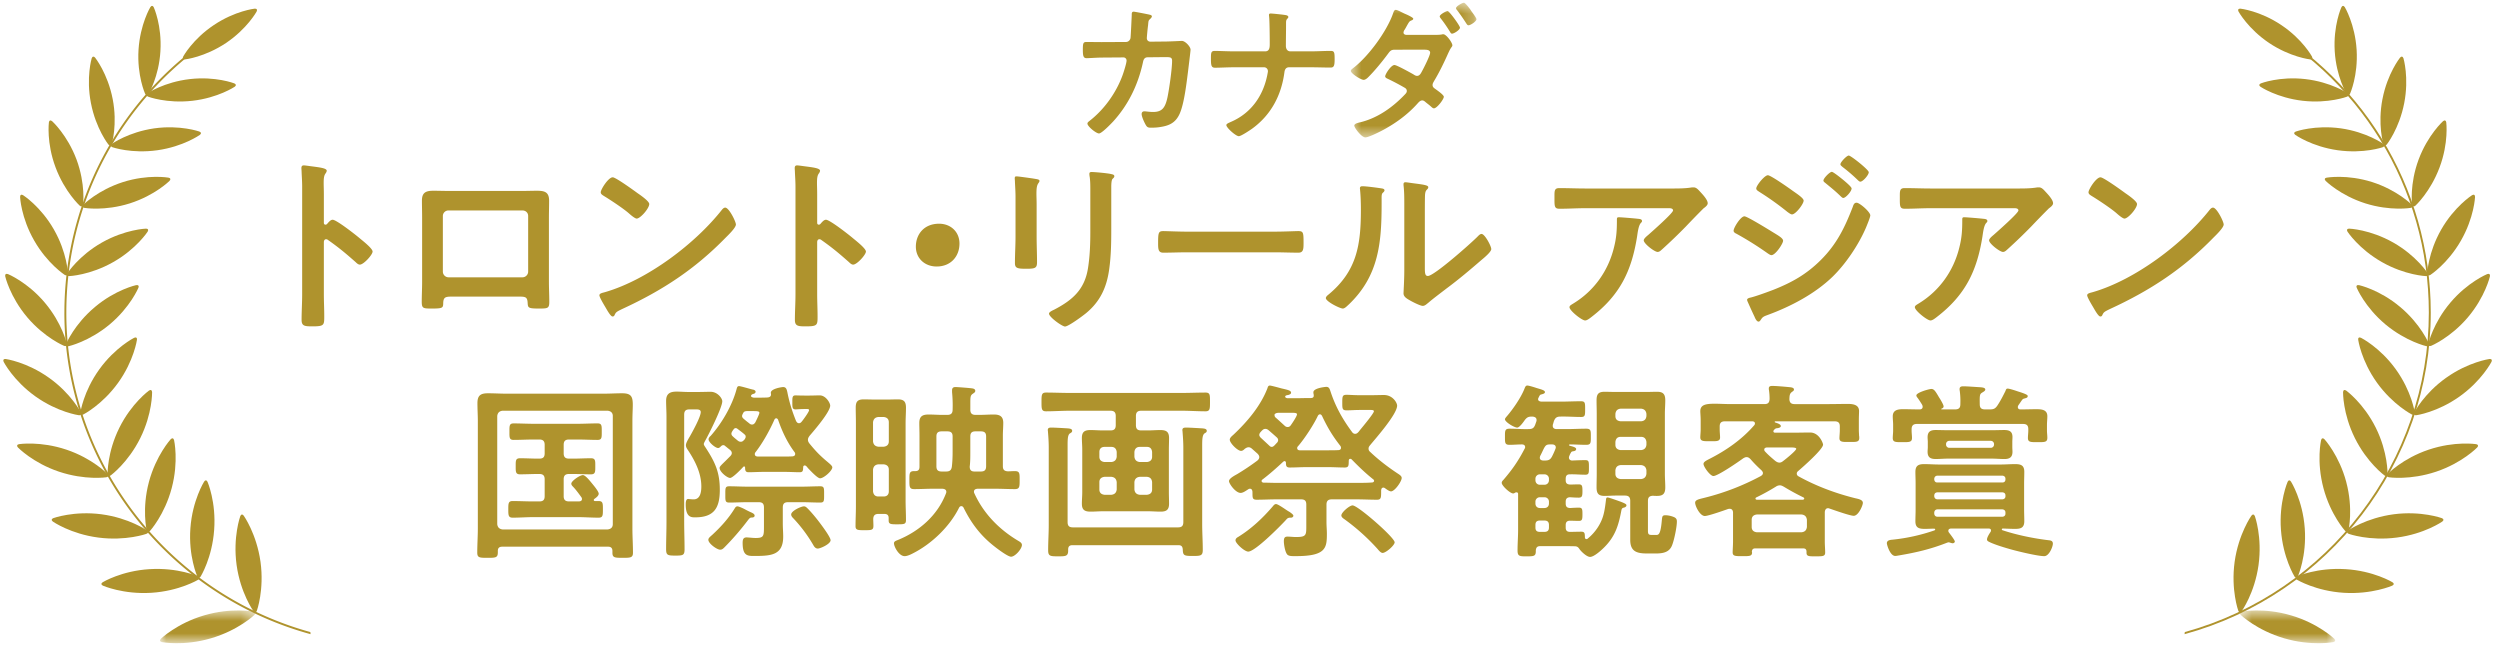 <svg width="201" height="52" viewBox="0 0 201 52" xmlns="http://www.w3.org/2000/svg" xmlns:xlink="http://www.w3.org/1999/xlink"><title>intro-award-toronto</title><defs><path id="a" d="M.662.62h10.102v10.827H.662z"/><path id="c" d="M.006.659h7.658v2.635H.006z"/><path id="e" d="M.539.659h7.658v2.635H.539z"/></defs><g fill="none" fill-rule="evenodd"><path d="M90.527 3.375c.184 0 .33-.134.367-.317.026-.246.085-1.547.098-1.84 0-.121-.013-.28.16-.28.073 0 1.15.208 1.275.244.072.013.183.049.183.134 0 .072-.085.159-.137.208-.145.133-.134.146-.17.524-.026.17-.098.9-.098 1.02 0 .173.123.283.294.283l1.176-.012c.354 0 1.334-.051 1.345-.051.27 0 .7.464.7.706 0 .124-.171 1.476-.197 1.707-.121.938-.307 2.628-.685 3.458-.33.72-.834.949-1.592 1.06-.233.037-.49.048-.71.048-.246 0-.319-.049-.43-.244-.11-.193-.318-.643-.318-.853 0-.132.073-.22.22-.22.124 0 .406.052.698.052.724 0 .98-.33 1.163-1.195.135-.646.367-2.276.367-2.91 0-.33-.17-.304-.721-.304l-1.238.013c-.305 0-.354.254-.39.437-.393 1.779-1.164 3.384-2.4 4.738-.172.182-.906.949-1.128.949-.233 0-.929-.571-.929-.792 0-.098.098-.157.17-.219 1.19-.925 2.144-2.265 2.658-3.678.085-.232.318-.962.318-1.168a.25.25 0 0 0-.258-.257l-1.725.013c-.333 0-1.065.049-1.225.049-.269 0-.307-.195-.307-.67 0-.525.025-.633.294-.633.406 0 .82.01 1.226.01l1.946-.01zM101.72 4.129c.341 0 .367-.304.367-.573v-.17c0-.303-.013-1.825-.05-2.036 0-.034-.012-.106-.012-.142 0-.087.049-.123.124-.123.157 0 1.088.098 1.248.134.073.013.184.061.184.146 0 .05-.026.083-.062.121-.11.11-.122.183-.122.404v.195c0 .533-.013 1.072-.013 1.605 0 .233.111.439.367.439h1.629c.54 0 1.078-.036 1.618-.036.292 0 .305.146.305.694 0 .524-.073.645-.33.645-.528 0-1.066-.023-1.593-.023h-1.74c-.269 0-.354.206-.377.425-.246 1.827-1.065 3.398-2.585 4.506-.17.121-.894.61-1.078.61-.243 0-1.003-.682-1.003-.89 0-.121.233-.193.329-.244 1.641-.692 2.62-2.08 2.964-3.787.013-.087.05-.232.05-.316a.308.308 0 0 0-.295-.304H99.22c-.514 0-1.125.036-1.53.036-.292 0-.33-.17-.33-.707 0-.475 0-.645.306-.645.355 0 1.065.036 1.554.036h2.5z" fill="#AF932D"/><g transform="translate(107.942 -.4)"><mask id="b" fill="#fff"><use xlink:href="#a"/></mask><path d="M10.397 1.351c.121.17.367.497.367.595 0 .184-.489.488-.636.488-.088 0-.135-.085-.184-.157-.232-.365-.478-.72-.736-1.06-.036-.038-.085-.097-.085-.159 0-.157.503-.439.638-.439.098 0 .514.524.574.645.013.026.038.051.062.087zM9.44 2.62c0 .182-.476.486-.636.486-.086 0-.122-.072-.158-.134-.233-.38-.478-.743-.747-1.085-.037-.049-.086-.108-.086-.17 0-.146.502-.426.636-.426.135 0 .99 1.182.99 1.329zm-2.045.583c.21 0 .442 0 .6-.036.025-.012.074-.012.11-.012.233 0 .724.668.724.889 0 .06-.036.108-.075.157-.134.195-.183.318-.281.524-.331.741-.685 1.473-1.102 2.168-.061.11-.134.218-.134.341 0 .16.098.232.22.317.147.11.685.475.685.632 0 .195-.55.928-.796.928-.062 0-.135-.051-.184-.098-.243-.22-.269-.22-.489-.403-.085-.074-.16-.136-.27-.136-.171 0-.306.174-.415.293-.76.84-1.69 1.522-2.682 2.059-.257.146-1.213.622-1.469.622-.32 0-.894-.78-.894-.949 0-.185.416-.246.538-.282 1.349-.34 2.535-1.18 3.502-2.19.085-.086.184-.183.184-.307 0-.146-.086-.218-.197-.28-.44-.255-.856-.473-1.31-.692-.086-.038-.233-.097-.233-.21 0-.168.468-.91.747-.91.184 0 1.287.62 1.507.742.088.06.196.132.307.132.22 0 .316-.217.414-.401.137-.244.639-1.242.639-1.46 0-.245-.306-.245-.49-.245H4.202c-.295 0-.38.098-.54.317-.44.596-1.065 1.364-1.58 1.876-.096.098-.243.231-.39.231-.222 0-1.029-.513-1.029-.72 0-.097.122-.169.197-.23 1.222-.937 2.68-2.924 3.195-4.373.036-.098.085-.304.22-.304.147 0 .563.244.772.33.207.086.636.292.636.377 0 .072-.062.11-.122.134-.183.072-.196.097-.392.44a5.172 5.172 0 0 1-.171.303.435.435 0 0 0-.098.242c0 .123.11.172.207.184h2.29z" fill="#AF932D" mask="url(#b)"/></g><path d="M26.743 17.667c.307 0 1.837 1.202 2.142 1.46.214.183 1.072.84 1.072 1.098 0 .257-.72 1.051-1.025 1.051-.123 0-.245-.108-.337-.2-.828-.73-1.317-1.141-2.22-1.78a.261.261 0 0 0-.153-.062c-.137 0-.184.123-.184.244v4.156c0 .61.032 1.202.032 1.811 0 .703-.017.794-.95.794-.612 0-.872-.017-.872-.52 0-.684.046-1.371.046-2.053V14.99c0-.397-.032-.81-.046-1.189 0-.074-.015-.212-.015-.274 0-.153.047-.23.198-.23.092 0 .414.048.52.062.69.092 1.318.153 1.318.368 0 .06-.047.15-.077.195-.139.168-.169.397-.169.809 0 .227.015.516.015.898v2.281c0 .124.077.153.124.153.06 0 .092-.015.137-.06.106-.122.275-.335.444-.335M36.066 16.921a.446.446 0 0 0-.46.442v4.474a.46.46 0 0 0 .46.459h5.94c.243 0 .458-.2.458-.459v-4.474c0-.26-.198-.442-.459-.442h-5.94zm5.91-1.569c.397 0 .794-.016 1.193-.016.627 0 .98.108.98.808 0 .457-.016.913-.016 1.355v5.16c0 .535.03 1.082.03 1.615 0 .533-.139.533-.856.533-.888 0-.858-.076-.888-.503-.032-.442-.2-.457-.736-.457h-5.295c-.52 0-.72.015-.751.457-.015.427.032.503-.888.503-.72 0-.841 0-.841-.548 0-.533.03-1.065.03-1.6v-5.16c0-.457-.015-.913-.015-1.37 0-.639.307-.793.918-.793.414 0 .843.016 1.257.016h5.878zM51.267 15.535c.199.136.933.64.933.869 0 .35-.717 1.17-1.01 1.17-.121 0-.411-.226-.612-.408-.427-.382-1.485-1.083-2.034-1.416-.124-.079-.245-.153-.245-.29 0-.23.612-1.205.964-1.205.244 0 1.714 1.068 2.004 1.28m7.9 2.514c0 .259-.613.85-.814 1.048-2.478 2.543-5.081 4.248-8.31 5.738-.506.246-.52.261-.643.52-.03.062-.077.09-.154.09-.166 0-.488-.61-.597-.79-.092-.153-.457-.76-.457-.913 0-.168.275-.2.474-.261 3.383-.987 7.21-3.866 9.382-6.621.062-.076.154-.168.26-.168.306 0 .859 1.127.859 1.357M66.405 17.667c.308 0 1.838 1.202 2.143 1.46.214.183 1.072.84 1.072 1.098 0 .257-.72 1.051-1.025 1.051-.124 0-.245-.108-.337-.2-.828-.73-1.317-1.141-2.22-1.78a.261.261 0 0 0-.153-.062c-.137 0-.184.123-.184.244v4.156c0 .61.032 1.202.032 1.811 0 .703-.017.794-.95.794-.612 0-.873-.017-.873-.52 0-.684.047-1.371.047-2.053V14.99c0-.397-.032-.81-.047-1.189 0-.074-.014-.212-.014-.274 0-.153.046-.23.198-.23.092 0 .414.048.52.062.69.092 1.318.153 1.318.368 0 .06-.047.15-.077.195-.139.168-.169.397-.169.809 0 .227.015.516.015.898v2.281c0 .124.077.153.124.153.06 0 .092-.015.137-.06.106-.122.275-.335.443-.335M77.142 19.585c0 1.004-.673 1.842-1.838 1.842-.948 0-1.669-.653-1.669-1.598 0-.974.645-1.842 1.868-1.842.92 0 1.639.638 1.639 1.598M89.346 18.413c0 1.08-.015 2.163-.168 3.243-.199 1.443-.72 2.588-1.868 3.53-.26.214-1.408 1.066-1.684 1.066-.23 0-1.285-.76-1.285-1.034 0-.138.29-.261.412-.32 1.5-.778 2.465-1.644 2.726-3.365.153-.974.183-1.964.183-2.938V15.29c0-.348 0-.698-.047-1.049a1.529 1.529 0 0 1-.03-.258c0-.121.062-.153.184-.153.26 0 1.225.091 1.515.153.122.031.308.044.308.182 0 .091-.062.136-.139.214-.092.09-.107.41-.107.654v3.38zm-6.001.592c0 .688.032 1.388.032 2.072 0 .473-.14.532-.858.532-.72 0-.918-.046-.918-.456 0-.715.047-1.416.047-2.131V15.81c0-.412-.032-.806-.047-1.203 0-.092-.015-.183-.015-.274 0-.106.03-.153.137-.153.153 0 1.103.138 1.316.168.323.061.536.061.536.2 0 .059-.047.12-.077.165-.136.184-.168.412-.168.883 0 .229.015.503.015.853v2.556zM102.48 18.625c.704 0 1.698-.045 1.897-.045.414 0 .429.121.429.96 0 .486-.015.775-.414.775-.643 0-1.285-.03-1.913-.03h-7.04c-.628 0-1.27.03-1.913.03-.4 0-.414-.289-.414-.762 0-.852.03-.973.429-.973.198 0 1.255.045 1.897.045h7.041zM114.557 21.488c0 .471.015.7.245.7.506 0 3.522-2.678 4.01-3.182.077-.076.184-.197.306-.197.26 0 .78.974.78 1.218 0 .228-.595.716-.795.881-.918.794-1.836 1.57-2.8 2.284-.414.32-1.072.81-1.439 1.128-.139.106-.292.273-.476.273-.198 0-.856-.335-1.054-.456-.216-.123-.491-.276-.491-.55 0-.106.062-1.093.062-1.825v-5.328c0-.518 0-1.036-.062-1.552v-.076c0-.109.062-.153.154-.153.091 0 .473.061.595.076.796.106 1.24.153 1.24.319 0 .108-.06.138-.122.214-.106.106-.121.242-.138.395-.015.35-.015 1.11-.015 1.492v4.339zm-3.626-6.364c.183.032.382.032.382.183 0 .078-.092.152-.154.214-.092.09-.077.35-.077.486v.336c0 3.15-.213 5.828-2.646 8.144-.124.106-.308.319-.476.319-.229 0-1.362-.563-1.362-.839 0-.106.122-.212.198-.272 2.327-1.918 2.62-4.05 2.62-6.881 0-.457-.018-1.066-.063-1.507 0-.045-.015-.121-.015-.168 0-.136.092-.166.199-.166.29 0 1.071.104 1.394.151zM131.698 17.59c.107.016.32.016.32.183 0 .062-.045.106-.092.153-.198.212-.26.807-.305 1.095-.444 2.787-1.392 4.72-3.673 6.47-.122.092-.337.274-.506.274-.26 0-1.255-.79-1.255-1.065 0-.136.154-.198.367-.336 1.624-1.004 2.74-2.587 3.2-4.43.213-.821.245-1.43.245-2.267 0-.12 0-.2.151-.2.201 0 1.317.094 1.548.124zm2.678-2.434c.506 0 1.102 0 1.59-.079.062-.012.124-.012.201-.012.23 0 .382.197.566.394.183.198.567.61.567.884 0 .167-.215.32-.337.41a74.316 74.316 0 0 0-1.423 1.462 42.513 42.513 0 0 1-1.898 1.825c-.109.094-.215.215-.37.215-.257 0-1.115-.671-1.115-.93 0-.15.275-.363.382-.454.275-.247 1.974-1.737 1.974-1.949 0-.217-.335-.183-.474-.183h-6.565c-.706 0-1.394.045-2.083.045-.4 0-.412-.168-.412-.777v-.303c0-.397.03-.58.382-.58.704 0 1.407.032 2.113.032h6.902zM148.641 12.506c.169 0 1.607 1.142 1.607 1.34 0 .228-.474.761-.674.761-.075 0-.152-.076-.199-.12a13.437 13.437 0 0 0-1.238-1.066c-.062-.062-.168-.123-.168-.215 0-.167.503-.7.672-.7m-1.362 1.31c.122 0 .796.547.98.7.213.182.61.518.61.639 0 .23-.473.762-.672.762-.092 0-.245-.183-.367-.29-.352-.336-.72-.625-1.086-.929-.062-.046-.14-.106-.14-.182 0-.183.507-.7.675-.7m-3.214 1.475c.337.244.948.626.948.838 0 .274-.643 1.11-.933 1.11-.109 0-.275-.136-.367-.197a23.206 23.206 0 0 0-2.235-1.598c-.106-.075-.275-.153-.275-.29 0-.243.672-1.065.933-1.065.23 0 1.654 1.004 1.93 1.202m6.306 2.025c0 .153-.263.777-.337.96-.583 1.37-1.607 2.905-2.681 3.958-1.424 1.384-3.366 2.405-5.233 3.089-.199.078-.382.123-.506.32-.06.076-.122.214-.228.214-.154 0-.276-.273-.323-.394-.198-.412-.382-.824-.565-1.236a.364.364 0 0 1-.032-.12c0-.122.2-.168.292-.185.474-.12 1.347-.442 1.82-.622 1.501-.595 2.664-1.249 3.812-2.393 1.285-1.278 1.93-2.617 2.572-4.275.045-.138.107-.335.306-.335.245 0 1.103.745 1.103 1.019m-10.119.076c.214 0 1.838 1.004 2.143 1.189.506.318.965.548.965.777 0 .227-.613 1.155-.935 1.155-.107 0-.243-.107-.335-.166a26.195 26.195 0 0 0-2.48-1.554c-.107-.047-.23-.123-.23-.244 0-.242.567-1.157.872-1.157M159.465 17.59c.106.016.32.016.32.183 0 .062-.045.106-.092.153-.198.212-.26.807-.305 1.095-.444 2.787-1.392 4.72-3.673 6.47-.122.092-.337.274-.506.274-.26 0-1.255-.79-1.255-1.065 0-.136.154-.198.367-.336 1.624-1.004 2.74-2.587 3.2-4.43.213-.821.245-1.43.245-2.267 0-.12 0-.2.151-.2.201 0 1.317.094 1.548.124zm2.678-2.434c.506 0 1.102 0 1.59-.079.062-.012.124-.012.201-.012.23 0 .382.197.566.394.183.198.567.61.567.884 0 .167-.215.32-.337.41a74.316 74.316 0 0 0-1.424 1.462 42.513 42.513 0 0 1-1.897 1.825c-.109.094-.215.215-.37.215-.257 0-1.115-.671-1.115-.93 0-.15.275-.363.382-.454.275-.247 1.974-1.737 1.974-1.949 0-.217-.335-.183-.474-.183h-6.565c-.707 0-1.394.045-2.083.045-.4 0-.412-.168-.412-.777v-.303c0-.397.03-.58.382-.58.704 0 1.406.032 2.113.032h6.902zM170.885 15.535c.198.136.932.64.932.869 0 .35-.717 1.17-1.01 1.17-.12 0-.411-.226-.612-.408-.427-.382-1.485-1.083-2.034-1.416-.124-.079-.245-.153-.245-.29 0-.23.612-1.205.964-1.205.244 0 1.714 1.068 2.005 1.28m7.899 2.514c0 .259-.613.85-.814 1.048-2.477 2.543-5.081 4.248-8.31 5.738-.506.246-.52.261-.643.52-.03.062-.077.09-.154.09-.166 0-.488-.61-.597-.79-.092-.153-.457-.76-.457-.913 0-.168.275-.2.474-.261 3.383-.987 7.21-3.866 9.382-6.621.062-.076.154-.168.26-.168.306 0 .859 1.127.859 1.357M45.32 39.887c0 .306.137.427.43.427h.81c.123-.015.23-.047.23-.198a.252.252 0 0 0-.046-.138c-.198-.271-.429-.594-.674-.85-.06-.062-.137-.137-.137-.245 0-.212.688-.686.933-.686.199 0 .583.489.72.656.123.151.55.654.55.837 0 .182-.228.335-.352.426-.03.032-.045.045-.045.09 0 .048.045.078.092.078h.29c.352 0 .352.183.352.669 0 .488 0 .668-.352.668-.55 0-1.101-.044-1.652-.044h-3.596c-.553 0-1.104.044-1.654.044-.352 0-.352-.212-.352-.668 0-.472 0-.669.352-.669.55 0 1.101.03 1.654.03h.489c.305 0 .429-.121.429-.427v-1.354c0-.304-.14-.425-.43-.425h-.091c-.489 0-.965.028-1.456.028-.365 0-.352-.212-.352-.654 0-.441-.013-.639.352-.639.491 0 .967.03 1.456.03h.092c.305 0 .429-.121.429-.427v-.683c0-.306-.14-.427-.43-.427h-.428c-.551 0-1.087.032-1.637.032-.353 0-.338-.2-.338-.656 0-.471-.015-.67.338-.67.55 0 1.1.031 1.637.031h3.474c.55 0 1.087-.032 1.637-.032.352 0 .337.2.337.671 0 .456.015.656-.337.656-.535 0-1.086-.032-1.637-.032h-.657c-.293 0-.43.121-.43.427v.683c0 .306.137.427.43.427h.305c.49 0 .965-.03 1.454-.03.367 0 .352.198.352.64 0 .44.015.653-.352.653-.49 0-.963-.028-1.454-.028h-.305c-.293 0-.43.121-.43.425v1.354zm3.95-6.438c0-.259-.154-.397-.415-.427h-8.447c-.26.03-.4.168-.43.427v8.692c.03.26.17.397.43.427h8.447c.26-.03.414-.168.414-.427V33.45zm-8.892 10.505c-.23 0-.352.104-.352.333v.121c0 .43-.171.442-.828.442-.658 0-.826-.013-.826-.425 0-.64.046-1.294.046-1.933V33.86c0-.488-.032-.962-.032-1.448 0-.61.246-.792.844-.792.503 0 1.01.032 1.498.032h7.792c.504 0 1.01-.032 1.5-.032.735 0 .856.274.856.93 0 .336-.03.76-.03 1.31v8.63c0 .654.045 1.293.045 1.95 0 .409-.213.409-.84.409-.628 0-.812-.013-.812-.41v-.138c0-.244-.123-.348-.352-.348h-8.51zM65.754 44.105c-.168 0-.275-.123-.352-.26A11.51 11.51 0 0 0 63.81 41.7c-.092-.092-.199-.198-.199-.336 0-.288.797-.653 1.025-.653.107 0 .186.061.26.135.29.276.69.762.935 1.083.184.242.948 1.248.948 1.505 0 .306-.826.67-1.025.67zm-5.067-7.597c0 .138.092.184.216.197h2.188c.215 0 .429 0 .627-.013.124-.017.214-.061.214-.2 0-.059-.015-.088-.045-.135-.598-.792-1.012-1.69-1.332-2.62-.03-.044-.077-.106-.137-.106-.079 0-.123.047-.153.106-.382.869-.95 1.888-1.533 2.635-.03.032-.045.076-.045.136zm-.887-2.83c.136.121.29.244.429.348.06.062.138.108.23.108.137 0 .199-.076.273-.182.062-.123.323-.656.323-.762 0-.15-.231-.138-.72-.138h-.305c-.124.017-.198.017-.277.153-.03.061-.09.167-.09.244 0 .089.06.168.137.23zm.076 1.263c-.183-.168-.397-.32-.597-.473a.217.217 0 0 0-.137-.047c-.062 0-.124.047-.153.093-.062.077-.184.245-.184.349 0 .093.047.17.122.23.108.107.245.213.352.302.092.079.168.123.275.123.139 0 .199-.076.278-.15.044-.047.121-.168.121-.244 0-.077-.017-.136-.077-.183zm1.546 5.86c0-.303-.122-.426-.427-.426h-.873c-.506 0-.995.03-1.5.03-.323 0-.306-.166-.306-.654 0-.486-.017-.654.305-.654.506 0 1.01.03 1.5.03h4.316c.506 0 1.01-.03 1.516-.03.322 0 .305.168.305.654 0 .503.017.654-.305.654-.506 0-1.01-.03-1.516-.03h-1.071c-.305 0-.429.123-.429.427v1.295c0 .348.032.698.032 1.048 0 1.537-1.042 1.554-2.403 1.554-.521 0-.858-.076-.858-1.05 0-.26.045-.442.322-.442.06 0 .184.015.246.015.151.015.32.031.473.031.673 0 .673-.154.673-.961v-1.49zm-.826-8.83h.307c.258 0 .536 0 .809-.014.154-.015.277-.077.277-.242 0-.047-.015-.092-.015-.138 0-.32.856-.457.995-.457.258 0 .29.227.337.425.152.794.397 1.568.702 2.316.062.09.107.165.23.165.093 0 .155-.047.214-.12.107-.122.598-.793.598-.928 0-.092-.107-.092-.154-.092h-.198c-.367 0-.628.03-.734.03-.26 0-.26-.183-.26-.503 0-.442-.016-.624.26-.624.03 0 .367.015.734.015h.367c.29 0 .583-.015.843-.015.489 0 .84.61.84.821 0 .503-1.284 1.996-1.653 2.422-.075.106-.137.198-.137.319 0 .123.045.2.107.29.52.637.873 1.005 1.5 1.523.092.089.352.273.352.411 0 .274-.689.881-.98.881-.198 0-.689-.516-.979-.821-.062-.075-.153-.213-.26-.213-.077 0-.122.06-.122.138-.017.242 0 .408-.277.408-.367 0-.78-.028-1.208-.028h-1.7c-.428 0-.84.028-1.21.028-.258 0-.275-.166-.275-.38-.015-.06-.045-.09-.074-.09-.032 0-.047.016-.08.045-.166.183-.84.884-1.054.884-.23 0-.843-.487-.843-.807 0-.121.2-.289.461-.548l.412-.412c.062-.074.107-.135.107-.227 0-.123-.062-.182-.137-.26-.124-.09-.245-.198-.382-.302-.047-.047-.094-.079-.168-.079-.077 0-.14.045-.201.106-.045.047-.122.124-.213.124-.214 0-.767-.457-.767-.701 0-.106.092-.212.169-.274.903-1.02 1.729-2.437 2.08-3.746.033-.104.048-.257.202-.257.136 0 .887.23 1.086.274.092.014.245.061.245.182 0 .091-.091.153-.168.168-.077.015-.2.074-.2.168 0 .09.138.12.215.135zm-.122 9.637c-.139 0-.186.015-.337.213a21.688 21.688 0 0 1-1.883 2.178c-.106.106-.198.197-.352.197-.26 0-.95-.501-.95-.792 0-.15.14-.244.338-.424.657-.61 1.284-1.297 1.76-2.072.06-.091.107-.197.246-.197.122 0 .565.212.687.288.092.047.337.168.414.198.092.044.276.123.276.259 0 .108-.107.152-.199.152zm-5.466.336c0 .745.03 1.49.03 2.222 0 .486-.137.503-.75.503-.612 0-.733-.032-.733-.52 0-.728.03-1.46.03-2.205v-8.45c0-.425-.03-.837-.03-1.264 0-.577.305-.745.843-.745.32 0 .627.03.947.03h.781c.336 0 .673-.015 1.01-.015.55 0 .935.518.935.762 0 .501-1.087 2.664-1.379 3.18-.03.062-.107.183-.107.261 0 .09.122.242.169.319.75 1.156 1.118 1.963 1.118 3.362 0 1.418-.43 2.21-1.976 2.21-.275 0-.764.03-.764-1.021 0-.138 0-.457.198-.457.015 0 .246.032.444.032.536 0 .613-.61.613-1.038 0-1.049-.491-2.038-1.057-2.891-.091-.136-.183-.26-.183-.427 0-.18.198-.503.305-.683.216-.38.888-1.584.888-1.979 0-.2-.199-.214-.352-.214h-.566c-.29 0-.414.123-.414.427v8.6zM78.35 37.91h.504c.308 0 .43-.123.43-.43v-2.387c0-.291-.122-.412-.43-.412h-.427c-.292 0-.414.121-.414.412v1.265c0 .38 0 .775-.047 1.155 0 .274.11.397.385.397zm-2.633-3.229c-.305 0-.43.121-.43.412v2.388c0 .306.125.429.43.429h.337c.292 0 .429-.092.474-.382.047-.395.062-.79.062-1.187v-1.248c0-.291-.122-.412-.43-.412h-.443zm2.296-1.75c0 .29.122.425.414.425h.335c.385 0 .767-.03 1.134-.03.49 0 .766.154.766.672 0 .35-.032.683-.032 1.018v2.465c0 .276.109.397.4.414.183 0 .381-.017.565-.017.399 0 .384.197.384.717 0 .53 0 .73-.384.73-.55 0-1.087-.031-1.622-.031h-1.377c-.154.017-.29.061-.29.244 0 .046.013.091.03.12.734 1.616 1.974 2.894 3.504 3.809.154.091.322.18.322.348 0 .32-.552.945-.872.945-.26 0-1.104-.64-1.332-.822-1.119-.868-1.883-1.887-2.495-3.137-.045-.06-.092-.106-.169-.106-.092 0-.139.046-.183.12-.752 1.523-2.22 2.926-3.736 3.686-.168.09-.443.214-.642.214-.459 0-.858-.762-.858-1.036 0-.168.2-.212.337-.274 1.714-.702 3.168-1.978 3.842-3.73.015-.046.03-.076.03-.122 0-.198-.152-.242-.32-.26h-.66c-.533 0-1.069.032-1.605.032-.384 0-.384-.182-.384-.73 0-.55 0-.717.384-.717h.092c.243 0 .335-.121.335-.35v-2.512c0-.335-.015-.668-.015-1.004 0-.532.246-.685.75-.685.384 0 .75.03 1.133.03h.367c.307 0 .429-.136.429-.425.015-.503 0-.9-.045-1.401v-.153c0-.197.107-.259.275-.259.167 0 1.178.077 1.347.108.107.015.243.06.243.196 0 .123-.104.167-.213.246-.169.12-.184.242-.184.728v.535zm-6.964 6.987c.26 0 .412-.151.412-.412v-1.75c0-.258-.152-.394-.412-.424h-.429c-.26.03-.397.166-.429.425v1.749c.032.261.169.412.43.412h.428zm.412-5.967c0-.26-.152-.397-.412-.425h-.429c-.26.028-.397.166-.429.425v1.537c.032.259.169.397.43.428h.428c.26-.031.412-.17.412-.428V33.95zm-.826 7.368c-.275 0-.412.108-.427.397 0 .18.015.38.015.562 0 .35-.168.35-.704.35-.536 0-.734 0-.734-.32 0-.533.03-1.066.03-1.599v-6.697c0-.411-.015-.821-.015-1.233 0-.471.136-.669.642-.669.29 0 .583.013.873.013h1.041c.276 0 .549-.013.841-.013.49 0 .643.198.643.67 0 .41-.03.82-.03 1.232v6.226c0 .533.03 1.049.03 1.569 0 .335-.122.348-.705.348-.488 0-.687 0-.687-.304v-.197c0-.244-.124-.335-.352-.335h-.461zM91.636 38.336c-.26.03-.4.167-.43.426v.593c.03.259.17.396.43.426h.58c.26-.03.414-.167.414-.426v-.593c-.03-.259-.153-.397-.414-.426h-.58zm-.43-1.616c.03.261.17.397.43.427h.58c.26-.03.414-.166.414-.427v-.38c-.03-.259-.153-.41-.414-.41h-.58c-.26 0-.4.151-.43.41v.38zm-1.423 2.042c-.03-.259-.168-.397-.429-.426h-.55c-.26.03-.415.167-.415.426v.593c0 .259.154.396.415.426h.55c.26-.03.4-.167.43-.426v-.593zm-.429-1.615c.26-.03.4-.166.43-.427v-.38c-.03-.259-.17-.41-.43-.41h-.55c-.26 0-.415.151-.415.41v.38c0 .261.154.397.415.427h.55zm5.786-1.142c0-.425-.03-.881-.062-1.278 0-.044-.015-.106-.015-.15 0-.183.154-.2.293-.2.275 0 .962.044 1.285.061.121.015.382.015.382.198 0 .108-.06.138-.184.212-.168.138-.183.473-.183.974v6.303c0 .7.047 1.386.047 2.086 0 .471-.169.488-.799.488-.702 0-.794-.031-.809-.517-.017-.245-.108-.35-.352-.35h-8.511c-.244 0-.352.105-.352.35v.09c0 .457-.214.457-.811.457-.628 0-.797-.015-.797-.486 0-.686.047-1.356.047-2.04v-6.21c0-.43-.03-.899-.062-1.266 0-.061-.014-.106-.014-.15 0-.183.138-.2.275-.2.275 0 .994.044 1.287.061.136.015.397.015.397.198 0 .108-.077.153-.184.212-.168.123-.183.442-.183.945v6.18c0 .304.121.428.427.428h8.45c.307 0 .428-.124.428-.427v-5.97zm-2.862-1.399c.337 0 .675-.03 1.01-.03.476 0 .704.136.704.64 0 .303-.015.606-.015.927v3.426c0 .303.015.624.015.93 0 .486-.213.636-.672.636-.352 0-.705-.03-1.042-.03h-3.581c-.337 0-.675.03-1.012.03-.474 0-.702-.135-.702-.636 0-.32.03-.627.03-.93v-3.426c0-.306-.03-.61-.03-.928 0-.488.213-.639.69-.639.334 0 .687.03 1.024.03h.582c.306 0 .427-.123.427-.427v-.73c0-.29-.121-.426-.427-.426h-3.276c-.63 0-1.257.046-1.9.046-.366 0-.366-.2-.366-.747 0-.562 0-.76.367-.76.642 0 1.27.03 1.9.03h9.015c.627 0 1.27-.03 1.897-.03.382 0 .367.198.367.76 0 .548 0 .747-.367.747-.627 0-1.255-.046-1.897-.046h-3.262c-.305 0-.429.135-.429.426v.73c0 .304.124.427.43.427h.52zM111.166 44.455c-.154 0-.308-.197-.4-.306a16.872 16.872 0 0 0-2.676-2.405c-.092-.061-.245-.167-.245-.303 0-.244.657-.807.902-.807.43 0 3.383 2.588 3.383 2.968 0 .244-.704.853-.964.853zm-3.351-8.448a.26.26 0 0 0-.047-.153c-.643-.822-1.042-1.492-1.486-2.435-.045-.061-.092-.108-.151-.108-.08 0-.124.047-.169.108-.322.7-1.086 1.87-1.607 2.465a.191.191 0 0 0-.062.138c0 .167.154.182.199.182h2.326c.26 0 .52 0 .781-.015.107 0 .216-.047.216-.182zm-4.531-1.781c.06.06.136.106.243.106.124 0 .2-.062.26-.153.11-.153.491-.715.491-.868 0-.106-.154-.121-.382-.121h-1.073c-.137 0-.229.015-.336.106-.014.03-.014.047-.014.076 0 .109.044.166.121.228.229.2.459.413.69.626zm7.192 4.43c0-.047-.03-.094-.075-.123-.614-.486-1.18-1.034-1.73-1.599a.14.14 0 0 0-.107-.044c-.077 0-.122.06-.122.136-.017.35.03.562-.322.562-.43 0-.858-.03-1.302-.03h-1.806c-.444 0-.873.03-1.317.03-.29 0-.305-.15-.305-.395-.015-.076-.047-.12-.124-.12-.03 0-.06.029-.091.044-.536.503-1.087.991-1.667 1.433a.146.146 0 0 0-.077.12c0 .06.045.122.154.136.352 0 .702.017 1.054.017h6.46c.415 0 .812 0 1.21-.031.075 0 .167-.045.167-.136zm-7.713-3.26c0-.09-.032-.151-.092-.213a32.495 32.495 0 0 0-.674-.592c-.077-.062-.154-.108-.259-.108-.138 0-.2.063-.292.152-.047.047-.092.109-.139.153-.03.06-.06.108-.06.183 0 .076.047.138.092.197l.72.669c.044.047.106.093.183.093.092 0 .137-.046.198-.093.092-.09.17-.18.246-.257a.329.329 0 0 0 .077-.185zm1.01 6.227h-.063c-.166 0-.228.077-.335.198-.429.47-2.465 2.528-3.015 2.528-.308 0-1.025-.671-1.025-.898 0-.153.122-.23.228-.29 1.057-.655 1.96-1.506 2.77-2.45.063-.077.14-.183.261-.183.124 0 .489.244.781.44.137.093.26.167.32.199.077.061.293.197.293.303 0 .047-.047.153-.216.153zm-3.108-5.54c-.092-.076-.169-.123-.276-.123-.121 0-.213.062-.305.123-.092.09-.183.168-.305.168-.277 0-.905-.626-.905-.9 0-.151.169-.289.29-.395 1.119-1.05 2.19-2.314 2.74-3.744.033-.109.063-.213.2-.213.091 0 .765.183.92.227.52.121.778.168.778.35 0 .107-.151.166-.243.183-.077.015-.23.03-.23.136 0 .076.106.108.168.123h.642c.368 0 .737-.015 1.104-.015h.136c.124 0 .246-.032.246-.182v-.079a.887.887 0 0 1-.03-.197c0-.363 1.024-.442 1.04-.442.23 0 .275.185.337.365.399 1.22.964 2.225 1.728 3.259.062.09.14.153.26.153.17 0 .293-.183.383-.304.354-.427 1.118-1.356 1.118-1.507 0-.123-.198-.108-.352-.108h-.826c-.337 0-.72.031-1.01.031-.354 0-.354-.138-.354-.624 0-.518.017-.626.355-.626.243 0 .565.032 1.069.032h.858c.352 0 .704-.015 1.071-.015.705 0 1.057.624 1.057.851 0 .686-1.684 2.59-2.173 3.182-.077.092-.124.168-.124.274 0 .138.062.212.154.29.66.625 1.379 1.173 2.128 1.674.183.123.382.229.382.397 0 .288-.566 1.08-.858 1.08-.137 0-.382-.183-.489-.259-.047-.03-.077-.045-.122-.045-.138 0-.168.107-.183.213 0 .577.015.762-.337.762-.536 0-1.072-.03-1.607-.03h-2.022c-.29 0-.429.119-.429.425v1.415c0 .304.032.61.032.915 0 1.142-.062 1.81-2.48 1.81h-.183c-.216 0-.46-.014-.55-.167-.155-.212-.246-.777-.246-1.034 0-.305.106-.367.29-.367.23 0 .459.032.69.032.84 0 .825-.153.825-.945v-1.66c0-.305-.121-.424-.429-.424h-1.959c-.536 0-1.071.03-1.607.03-.382 0-.32-.213-.335-.654-.017-.123-.062-.23-.2-.23a.215.215 0 0 0-.137.045c-.17.106-.415.291-.613.291-.412 0-.935-.747-.935-.945 0-.229.491-.47.675-.577.582-.352 1.056-.67 1.592-1.068.092-.074.168-.167.168-.288 0-.106-.061-.183-.123-.26l-.46-.409zM131.944 38.517c.26-.03.399-.168.429-.425v-.276c-.03-.256-.169-.394-.43-.424h-1.638c-.273.03-.397.168-.427.424v.276c0 .257.154.395.427.425h1.639zm0-2.329c.26-.03.399-.167.429-.424v-.23c-.03-.258-.169-.411-.43-.411h-1.638c-.273 0-.397.153-.427.412v.229c0 .257.154.395.427.424h1.639zm0-2.316c.26-.027.399-.15.429-.424v-.168c-.03-.257-.169-.395-.43-.424h-1.638c-.273.03-.397.167-.427.424v.168c0 .274.154.397.427.424h1.639zm.55 6.396v2.405c0 .319.092.336.353.336h.245c.23 0 .412.076.52-1.187.03-.274.03-.395.276-.395.244 0 .489.06.705.149.166.078.228.17.228.352 0 .442-.213 1.477-.382 1.902-.216.577-.734.67-1.317.67h-.69c-.825 0-1.361-.15-1.361-1.095v-3.137c0-.289-.122-.424-.429-.424h-.734c-.305 0-.596.027-.903.027-.506 0-.642-.212-.642-.698 0-.365.014-.718.014-1.08v-4.828c0-.35-.014-.715-.014-1.065 0-.486.121-.7.642-.7.29 0 .598.014.903.014h2.435c.29 0 .58-.015.888-.015.489 0 .657.198.657.686 0 .365-.032.73-.032 1.08v4.827c0 .363.032.73.032 1.096 0 .503-.183.683-.657.683-.109 0-.216 0-.322-.013-.293.013-.414.121-.414.41zm-8.28-3.241c.305 0 .443-.077.582-.35.092-.185.184-.38.258-.58.017-.045.032-.076.032-.12 0-.23-.23-.245-.29-.245h-.169c-.275 0-.352.06-.49.306-.107.212-.199.424-.306.622a.444.444 0 0 0-.03.138c0 .167.122.214.26.229h.152zm-.398 4.825c-.26 0-.367.106-.367.365v.197c0 .244.107.35.367.35h.35c.248 0 .37-.106.37-.35v-.197c0-.26-.122-.365-.37-.365h-.35zm0-1.873a.352.352 0 0 0-.367.366v.135c0 .23.152.366.367.366h.35c.216 0 .37-.136.37-.366v-.135a.354.354 0 0 0-.37-.366h-.35zm0-1.842a.353.353 0 0 0-.367.367v.104c0 .215.152.367.367.367h.35c.216 0 .37-.152.37-.367v-.104a.354.354 0 0 0-.37-.367h-.35zm2.066.471c0 .244.107.336.353.35.23 0 .458-.014.687-.014.277 0 .307.106.307.535 0 .41-.03.532-.307.532-.243 0-.474-.017-.702-.032-.246.015-.338.136-.338.366v.135c0 .262.107.353.353.366.183-.013.52-.03.704-.03.275 0 .29.123.29.533 0 .426-.03.532-.29.532-.246 0-.49-.014-.72-.014-.245 0-.337.138-.337.35v.197c0 .244.107.35.353.35.305 0 .595-.014.902-.014.29 0 .276.152.29.441 0 .077.03.153.122.153a.137.137 0 0 0 .11-.047c.58-.471 1.056-1.155 1.254-1.887.107-.38.169-.883.214-1.278.017-.076.032-.138.123-.138.107 0 .903.291 1.072.35.382.153.444.198.444.291 0 .107-.139.166-.216.18-.121.03-.153.077-.183.183-.229 1.219-.49 2.119-1.394 3.015-.228.229-.809.762-1.131.762-.26 0-.675-.395-.828-.595-.105-.153-.167-.242-.365-.259-.37-.012-.737-.012-1.104-.012h-1.699c-.245 0-.337.09-.367.333.015.471-.121.488-.734.488-.568 0-.734 0-.734-.473 0-.548.045-1.113.045-1.66v-2.879c0-.089-.045-.135-.14-.135-.044 0-.074.017-.106.031-.045.03-.092.06-.151.06-.246 0-.92-.624-.92-.851 0-.107.077-.183.139-.245.719-.836 1.193-1.521 1.698-2.496a.214.214 0 0 0 .045-.138c0-.153-.121-.212-.26-.212-.335 0-.658.032-.995.032-.382 0-.367-.185-.367-.641 0-.471-.015-.656.367-.656.506 0 1.012.047 1.516.032.322 0 .444-.077.552-.365l.092-.262c.013-.027.013-.074.013-.104 0-.197-.152-.258-.32-.275h-.062c-.275 0-.382.061-.55.26-.107.153-.43.625-.628.625-.229 0-.98-.444-.98-.671 0-.074.107-.183.154-.242.489-.565 1.116-1.477 1.394-2.163.091-.227.121-.304.258-.304.124 0 .597.151.734.198.4.12.674.182.674.333 0 .123-.198.155-.29.185-.121.015-.154.12-.23.274a.223.223 0 0 0-.03.106c0 .182.213.182.245.197h1.545c.551 0 1.104-.03 1.652-.03.34 0 .34.136.34.624 0 .501 0 .64-.323.64-.552 0-1.1-.045-1.654-.032-.305 0-.426.093-.535.367-.03.091-.045.167-.077.259-.015.03-.015.076-.015.12 0 .183.139.26.322.26h.811c.521 0 1.04-.032 1.563-.032.382 0 .365.185.365.64 0 .472.017.657-.365.657-.444 0-.888-.032-1.317-.032-.062 0-.062.032-.062.045 0 .031 0 .046.047.061.181.047.518.121.518.26 0 .137-.136.167-.228.182-.109.017-.154.03-.198.123a1.43 1.43 0 0 0-.124.257.308.308 0 0 0-.03.123c0 .15.092.229.243.244.354-.015.72-.032 1.072-.032.292 0 .292.123.292.594 0 .442 0 .578-.292.578-.412 0-.841-.045-1.253-.03-.246 0-.323.138-.323.367v.104zM143.07 37.193c.122 0 .214-.059.306-.135.169-.124 1.041-.824 1.041-.975 0-.091-.213-.108-.458-.108h-1.913c-.092.017-.2.047-.2.168 0 .061.015.108.061.153.246.273.536.517.826.762.107.076.201.135.338.135zm.03 1.828a.572.572 0 0 0-.32.106c-.52.319-1.041.61-1.577.866-.03.017-.062.047-.062.094 0 .061.062.09.107.09h3.72c.047-.016.092-.046.092-.09 0-.047-.03-.077-.062-.094a19.048 19.048 0 0 1-1.56-.85c-.107-.06-.214-.122-.337-.122zm1.746 3.774c.26-.03.397-.165.43-.426v-.578c-.033-.259-.17-.397-.43-.426h-3.598c-.26.03-.412.167-.412.426v.578c0 .26.152.396.412.426h3.598zm-3.75-8.754c0-.12-.108-.167-.215-.167h-2.188c-.307 0-.429.123-.429.411v.26c0 .199.03.47.03.623 0 .336-.305.306-.796.306-.536 0-.794.015-.794-.32 0-.153.03-.41.03-.61v-.73c0-.32-.03-.594-.03-.745 0-.518.412-.61 1.163-.61.382 0 .841.03 1.377.03h2.617c.292 0 .399-.12.414-.411 0-.242-.015-.457-.047-.699-.015-.046-.015-.108-.015-.152 0-.183.153-.198.29-.198.307 0 .98.06 1.302.091.122.015.429.015.429.196 0 .108-.092.138-.184.214-.183.138-.168.35-.183.565.015.288.151.395.429.395h2.631c.536 0 1.087-.015 1.622-.015.4 0 .92.044.92.577 0 .121-.017.459-.017.762v.792c0 .12.017.303.017.424.015.047.015.124.015.185 0 .348-.277.318-.796.318-.49 0-.796.03-.796-.303 0-.183.03-.427.03-.624v-.32c0-.29-.122-.412-.429-.412h-4.745c-.06 0-.06.031-.06.046 0 .032.03.047.045.047.17.06.444.136.444.289 0 .106-.151.152-.243.165-.154.017-.186.017-.322.168-.017.032-.03.047-.03.093 0 .077.075.106.137.106h1.485c.444 0 .888-.014 1.33-.014.736 0 1.041.868 1.041.974 0 .38-1.637 1.81-1.989 2.114-.077.062-.124.123-.124.214 0 .107.062.183.154.228 1.409.779 2.954 1.356 4.531 1.75.275.062.628.124.628.38 0 .2-.353 1.037-.735 1.037-.29 0-1.577-.457-1.93-.578-.044-.015-.076-.032-.136-.032-.183 0-.245.153-.26.306v2.39c0 .274.03.624.03.868 0 .304-.199.304-.75.304-.535 0-.75.015-.75-.289v-.078c0-.196-.092-.272-.276-.272h-3.827c-.198 0-.275.076-.29.272 0 .017.015.034.015.063 0 .304-.243.29-.796.29-.55 0-.764 0-.764-.307 0-.165.03-.594.03-.868v-2.358c-.015-.153-.092-.274-.26-.274-.06 0-.078 0-.14.015-.335.121-1.59.563-1.867.563-.397 0-.779-.805-.779-1.066 0-.242.322-.289.796-.41a19.54 19.54 0 0 0 4.484-1.736c.092-.062.169-.121.169-.244 0-.09-.062-.15-.124-.227a9.76 9.76 0 0 1-.87-.883c-.092-.092-.184-.168-.323-.168-.092 0-.169.044-.26.091-.367.274-2.051 1.43-2.404 1.43-.26 0-.796-.744-.796-.973 0-.166.23-.274.43-.38 1.363-.686 2.648-1.57 3.657-2.74a.216.216 0 0 0 .047-.139zM156.463 35.763a.26.26 0 0 0 .244.242h3.368a.261.261 0 0 0 .245-.242v-.076a.262.262 0 0 0-.245-.244h-3.368a.261.261 0 0 0-.244.244v.076zm-.704 5.19c-.154.015-.228.108-.246.244v.106c.018.138.092.23.246.244h5.235c.152-.014.244-.106.244-.244v-.106c0-.136-.092-.229-.244-.244h-5.235zm0-1.369c-.154.015-.228.091-.246.242v.079c.018.135.092.227.246.242h5.235c.152-.015.244-.107.244-.242v-.079c0-.15-.092-.227-.244-.242h-5.235zm5.235-.792c.152 0 .244-.091.244-.244v-.06c0-.137-.092-.229-.244-.246h-5.235c-.154.017-.228.109-.246.247v.06c.018.152.092.243.246.243h5.235zm.796-2.848c0 .123.013.26.013.382 0 .441-.243.58-.64.58-.34 0-.674-.033-1.012-.033h-3.536c-.32 0-.658.032-.98.032-.412 0-.657-.123-.657-.58 0-.12.017-.258.017-.381v-.425c0-.123-.017-.242-.017-.365 0-.442.23-.58.642-.58.337 0 .675.015.995.015h3.536c.338 0 .66-.015.995-.015.414 0 .657.124.657.565 0 .138-.013.257-.013.38v.425zm-4.607-3.027c.305 0 .429-.123.429-.412.014-.382 0-.7-.047-1.08-.015-.045-.015-.092-.015-.136 0-.2.136-.23.305-.23.292 0 1.071.06 1.394.077.106.012.367.03.367.18 0 .108-.122.168-.246.246-.198.121-.213.198-.198.943 0 .289.123.412.429.412h.352c.322 0 .459-.047.642-.32.246-.368.444-.763.643-1.158.03-.091.062-.197.168-.197.154 0 .66.168.828.227.794.244.794.32.794.38 0 .138-.151.155-.245.185-.122.03-.152.044-.228.15-.062.079-.214.32-.276.397-.032.062-.045.09-.045.151 0 .138.107.185.214.185.429 0 .858-.017 1.302-.017.412 0 .856.046.856.564 0 .227-.03.457-.03.684v.473c0 .198.03.38.03.578 0 .365-.229.35-.782.35-.535 0-.78.015-.78-.333 0-.2.031-.397.031-.595v-.106c0-.306-.121-.429-.429-.429h-8.526c-.29 0-.427.123-.427.429v.106c0 .198.03.395.03.595 0 .348-.246.333-.766.333-.536 0-.78.015-.78-.333 0-.185.03-.397.03-.595v-.473c0-.212-.03-.442-.03-.669 0-.518.415-.58.827-.58.443 0 .887.018 1.331.018.137 0 .246-.062.246-.213 0-.061-.017-.093-.03-.14a7.749 7.749 0 0 0-.354-.547c-.045-.06-.122-.136-.122-.227 0-.228 1.024-.518 1.21-.518.214 0 .335.197.61.67.092.136.37.593.37.728 0 .109-.077.155-.169.185-.032.032-.017.062.015.062h1.072zm-1.593 9.652c0-.032-.03-.064-.091-.064-.246 0-.491.017-.735.017-.476 0-.766-.077-.766-.61 0-.303.017-.609.017-.944v-2.1c0-.335-.017-.638-.017-.93 0-.5.246-.623.704-.623.397 0 .797.032 1.194.032h4.96c.382 0 .78-.032 1.163-.032.474 0 .734.106.734.624 0 .32-.015.624-.015.93v2.099c0 .32.015.626.015.93 0 .518-.26.624-.72.624-.351 0-.686-.017-1.024-.03-.062.03-.062.045-.062.077 0 .03.03.059.047.059 1.132.382 2.54.67 3.718.807.184.017.338.061.338.273 0 .26-.308 1.007-.69 1.007-.518 0-2.034-.366-2.587-.518-.505-.138-1.376-.395-1.835-.624-.094-.047-.184-.094-.184-.2 0-.168.184-.454.276-.592a.214.214 0 0 0 .045-.138c0-.106-.077-.138-.17-.15h-3.045c-.121.012-.213.059-.213.18a.21.21 0 0 0 .045.137c.091.124.476.61.476.73 0 .077-.092.139-.169.139-.062 0-.154-.032-.199-.045a.423.423 0 0 0-.138-.032c-.047 0-.107.032-.154.045-1.285.503-2.463.779-3.812 1.006-.092.015-.228.045-.32.045-.414 0-.672-.896-.672-1.02 0-.243.273-.273.456-.288a14.995 14.995 0 0 0 3.37-.747c.03-.015.06-.045.06-.074zM5.176 25.134c0 12.036 8.14 22.662 19.794 25.854l-.017-.17C13.398 47.63 5.333 37.075 5.333 25.135c0-10.045 5.58-19.13 14.566-23.715l-.02-.172C10.812 5.857 5.177 15.01 5.177 25.134" fill="#AF932D"/><g transform="translate(12.858 48.422)"><mask id="d" fill="#fff"><use xlink:href="#c"/></mask><path d="M3.558 1.053C5.754.405 7.511.75 7.511.75c.166.036.203.153.083.27 0 0-1.287 1.233-3.487 1.876-2.194.648-3.951.308-3.951.308-.162-.036-.199-.148-.079-.27 0 0 1.285-1.24 3.481-1.882" fill="#AF932D" mask="url(#d)"/></g><path d="M19.023 45.433c.314 2.255 1.354 3.704 1.354 3.704.1.143.224.117.275-.034 0 0 .604-1.672.292-3.937-.316-2.25-1.344-3.7-1.344-3.7-.099-.142-.222-.125-.282.034 0 0-.606 1.675-.295 3.933M12.037 45.76c2.264-.142 3.876.575 3.876.575.158.07.162.193.017.278 0 0-1.513.91-3.776 1.049-2.26.138-3.876-.573-3.876-.573-.155-.068-.164-.196-.017-.28 0 0 1.511-.916 3.776-1.05" fill="#AF932D"/><path d="M15.308 42.47c-.166 2.246.547 3.861.547 3.861.061.15.19.164.28.015 0 0 .923-1.49 1.083-3.742.169-2.246-.531-3.861-.531-3.861-.066-.153-.192-.16-.277-.017 0 0-.94 1.492-1.102 3.744M8.156 41.348c2.224.295 3.654 1.294 3.654 1.294.139.098.12.225-.039.28 0 0-1.64.589-3.865.298-2.224-.289-3.654-1.284-3.654-1.284-.136-.096-.121-.221.037-.279 0 0 1.643-.6 3.867-.31" fill="#AF932D"/><path d="M11.97 38.762c-.573 2.156-.182 3.85-.182 3.85.038.166.16.198.27.075 0 0 1.173-1.283 1.747-3.443.576-2.161.192-3.851.192-3.851-.039-.168-.16-.2-.275-.076 0 0-1.176 1.286-1.753 3.445M5.343 36.153c2.107.709 3.298 1.953 3.298 1.953.115.123.075.238-.092.267 0 0-1.703.255-3.81-.452-2.104-.707-3.295-1.944-3.295-1.944-.117-.121-.075-.24.087-.268 0 0 1.708-.263 3.812.444" fill="#AF932D"/><path d="M9.593 34.398c-.982 1.978-.941 3.702-.941 3.702.006.166.115.223.252.121 0 0 1.391-1.015 2.375-2.997.982-1.976.95-3.694.95-3.694-.006-.167-.12-.223-.254-.125 0 0-1.4 1.013-2.382 2.993M3.94 30.373c1.786 1.268 2.56 2.785 2.56 2.785.071.151 0 .25-.17.225 0 0-1.682-.233-3.472-1.505C1.07 30.605.294 29.093.294 29.093c-.07-.15 0-.252.167-.229 0 0 1.69.234 3.479 1.51" fill="#AF932D"/><path d="M7.98 29.702c-1.276 1.774-1.516 3.46-1.516 3.46-.019.165.084.24.231.163 0 0 1.52-.768 2.8-2.547 1.279-1.779 1.516-3.458 1.516-3.458.027-.163-.077-.235-.23-.159 0 0-1.523.764-2.801 2.54M3.6 24.33c1.4 1.657 1.765 3.291 1.765 3.291.036.166-.062.246-.218.183 0 0-1.554-.642-2.954-2.29C.793 23.856.42 22.222.42 22.222c-.032-.168.064-.244.222-.185 0 0 1.56.637 2.958 2.293" fill="#AF932D"/><path d="M7.638 24.678c-1.665 1.393-2.307 2.942-2.307 2.942-.062.153.021.253.188.215 0 0 1.637-.368 3.304-1.756 1.662-1.395 2.307-2.944 2.307-2.944.064-.144-.017-.246-.182-.212 0 0-1.65.358-3.31 1.755M4.331 18.449c1.065 1.86 1.127 3.513 1.127 3.513.002.17-.104.23-.25.142 0 0-1.393-.898-2.458-2.76-1.067-1.861-1.134-3.506-1.134-3.506-.004-.172.107-.234.248-.14 0 0 1.4.89 2.467 2.75" fill="#AF932D"/><path d="M8.195 19.499c-1.87 1.063-2.769 2.46-2.769 2.46-.094.138-.027.25.141.24 0 0 1.663-.062 3.533-1.125 1.867-1.057 2.77-2.447 2.77-2.447.087-.14.028-.253-.139-.245 0 0-1.669.06-3.536 1.117M6.154 12.828c.736 1.987.525 3.61.525 3.61-.019.169-.136.209-.267.1 0 0-1.21-1.103-1.948-3.09-.74-1.98-.534-3.604-.534-3.604.022-.17.135-.206.263-.098 0 0 1.218 1.097 1.961 3.082" fill="#AF932D"/><path d="M9.891 14.637c-2.027.65-3.18 1.813-3.18 1.813-.12.118-.081.24.083.265 0 0 1.616.276 3.648-.365 2.027-.648 3.184-1.805 3.184-1.805.12-.12.08-.24-.087-.263 0 0-1.618-.286-3.648.355M9.06 7.96c.399 2.058-.069 3.601-.069 3.601-.047.16-.173.183-.28.053 0 0-1-1.263-1.4-3.324-.4-2.057.06-3.6.06-3.6.052-.16.173-.183.278-.053 0 0 1.011 1.263 1.41 3.324" fill="#AF932D"/><path d="M12.407 10.319c-2.085.3-3.404 1.242-3.404 1.242-.135.095-.12.218.04.278 0 0 1.528.535 3.616.24 2.085-.295 3.402-1.23 3.402-1.23.138-.093.121-.22-.037-.275 0 0-1.53-.544-3.617-.255M12.898 4.117c-.126 2.07-.956 3.434-.956 3.434-.088.14-.21.136-.28-.025 0 0-.651-1.446-.525-3.518.13-2.07.95-3.432.95-3.432.087-.142.215-.13.28.02 0 0 .659 1.453.53 3.52" fill="#AF932D"/><path d="M15.268 6.358c-2.07.238-3.398 1.132-3.398 1.132-.139.095-.122.22.034.282 0 0 1.494.567 3.566.331 2.069-.237 3.396-1.125 3.396-1.125.135-.091.122-.214-.032-.276 0 0-1.494-.58-3.566-.344M17.192 2.015C18.902.866 20.477.696 20.477.696c.162-.014.233.085.154.236 0 0-.756 1.378-2.461 2.526-1.71 1.14-3.28 1.316-3.28 1.316-.167.023-.237-.09-.16-.231 0 0 .75-1.384 2.462-2.528M180.73 1.248l-.02.172c8.987 4.585 14.568 13.67 14.568 23.714 0 11.94-8.065 22.496-19.62 25.685l-.02.17c11.656-3.193 19.796-13.82 19.796-25.855 0-10.125-5.635-19.276-14.703-23.886" fill="#AF932D"/><g transform="translate(179.549 48.422)"><mask id="f" fill="#fff"><use xlink:href="#e"/></mask><path d="M4.645 1.053C2.45.405.692.75.692.75.526.787.49.904.61 1.021c0 0 1.287 1.233 3.488 1.876 2.194.648 3.95.308 3.95.308.162-.036.199-.148.08-.27 0 0-1.286-1.24-3.482-1.882" fill="#AF932D" mask="url(#f)"/></g><path d="M181.586 45.433c-.314 2.255-1.353 3.704-1.353 3.704-.1.143-.224.117-.275-.034 0 0-.604-1.672-.293-3.937.316-2.25 1.345-3.7 1.345-3.7.098-.142.222-.125.282.034 0 0 .606 1.675.294 3.933M188.573 45.76c-2.265-.142-3.876.575-3.876.575-.158.07-.162.193-.017.278 0 0 1.513.91 3.775 1.049 2.26.138 3.876-.573 3.876-.573.156-.068.165-.196.017-.28 0 0-1.51-.916-3.775-1.05" fill="#AF932D"/><path d="M185.302 42.47c.166 2.246-.547 3.861-.547 3.861-.062.15-.19.164-.28.015 0 0-.924-1.49-1.086-3.742-.166-2.246.534-3.861.534-3.861.066-.153.192-.16.277-.017 0 0 .94 1.492 1.102 3.744M192.454 41.348c-2.224.295-3.654 1.294-3.654 1.294-.137.098-.12.225.038.28 0 0 1.641.589 3.865.298 2.226-.289 3.654-1.284 3.654-1.284.137-.096.122-.221-.036-.279 0 0-1.643-.6-3.867-.31" fill="#AF932D"/><path d="M188.64 38.762c.573 2.156.182 3.85.182 3.85-.038.166-.16.198-.271.075 0 0-1.172-1.283-1.746-3.443-.576-2.161-.192-3.851-.192-3.851.038-.168.16-.2.275-.076 0 0 1.178 1.286 1.753 3.445M195.266 36.153c-2.106.709-3.297 1.953-3.297 1.953-.115.123-.075.238.092.267 0 0 1.703.255 3.81-.452 2.104-.707 3.295-1.944 3.295-1.944.117-.121.075-.24-.088-.268 0 0-1.707-.263-3.812.444" fill="#AF932D"/><path d="M191.018 34.398c.981 1.978.939 3.702.939 3.702-.004.166-.115.223-.252.121 0 0-1.39-1.015-2.373-2.997-.982-1.976-.95-3.694-.95-3.694.006-.167.117-.223.254-.125 0 0 1.4 1.013 2.382 2.993M196.67 30.373c-1.786 1.268-2.561 2.785-2.561 2.785-.07.151 0 .25.17.225 0 0 1.683-.233 3.471-1.505 1.789-1.273 2.566-2.785 2.566-2.785.07-.15 0-.252-.167-.229 0 0-1.69.234-3.479 1.51" fill="#AF932D"/><path d="M192.63 29.702c1.276 1.774 1.515 3.46 1.515 3.46.02.165-.083.24-.23.163 0 0-1.52-.768-2.8-2.547-1.279-1.779-1.516-3.458-1.516-3.458-.027-.163.077-.235.23-.159 0 0 1.523.764 2.801 2.54M197.01 24.33c-1.4 1.657-1.765 3.291-1.765 3.291-.036.166.062.246.218.183 0 0 1.553-.642 2.954-2.29 1.4-1.657 1.773-3.291 1.773-3.291.034-.168-.064-.244-.222-.185 0 0-1.56.637-2.958 2.293" fill="#AF932D"/><path d="M192.972 24.678c1.664 1.393 2.307 2.942 2.307 2.942.062.153-.021.253-.188.215 0 0-1.637-.368-3.304-1.756-1.662-1.395-2.307-2.944-2.307-2.944-.064-.144.017-.246.181-.212 0 0 1.65.358 3.31 1.755M196.278 18.449c-1.065 1.86-1.124 3.513-1.124 3.513-.005.17.102.23.247.142 0 0 1.394-.898 2.459-2.76 1.067-1.861 1.133-3.506 1.133-3.506.004-.172-.104-.234-.247-.14 0 0-1.4.89-2.468 2.75" fill="#AF932D"/><path d="M192.415 19.499c1.87 1.063 2.768 2.46 2.768 2.46.094.138.028.25-.14.24 0 0-1.663-.062-3.533-1.125-1.867-1.057-2.77-2.447-2.77-2.447-.088-.14-.028-.253.139-.245 0 0 1.669.06 3.536 1.117M194.456 12.828c-.737 1.987-.525 3.61-.525 3.61.019.169.136.209.266.1 0 0 1.21-1.103 1.949-3.09.74-1.98.534-3.604.534-3.604-.022-.17-.135-.206-.263-.098 0 0-1.219 1.097-1.961 3.082" fill="#AF932D"/><path d="M190.719 14.637c2.027.65 3.18 1.813 3.18 1.813.12.118.08.24-.083.265 0 0-1.616.276-3.648-.365-2.028-.648-3.184-1.805-3.184-1.805-.12-.12-.08-.24.087-.263 0 0 1.618-.286 3.648.355M191.55 7.96c-.399 2.058.069 3.601.069 3.601.046.16.172.183.28.053 0 0 1-1.263 1.4-3.324.4-2.057-.06-3.6-.06-3.6-.052-.16-.173-.183-.278-.053 0 0-1.012 1.263-1.41 3.324" fill="#AF932D"/><path d="M188.203 10.319c2.085.3 3.404 1.242 3.404 1.242.134.095.12.218-.04.278 0 0-1.529.535-3.616.24-2.085-.295-3.402-1.23-3.402-1.23-.139-.093-.122-.22.036-.275 0 0 1.53-.544 3.618-.255M187.712 4.117c.126 2.07.956 3.434.956 3.434.088.14.21.136.28-.025 0 0 .65-1.446.525-3.518-.13-2.07-.95-3.432-.95-3.432-.087-.142-.215-.13-.28.02 0 0-.659 1.453-.53 3.52" fill="#AF932D"/><path d="M185.343 6.358c2.07.238 3.396 1.132 3.396 1.132.139.095.124.22-.034.282 0 0-1.494.567-3.565.331-2.07-.237-3.395-1.125-3.395-1.125-.137-.091-.124-.214.032-.276 0 0 1.494-.58 3.566-.344M183.417 2.015c-1.71-1.149-3.284-1.319-3.284-1.319-.162-.014-.233.085-.154.236 0 0 .756 1.378 2.46 2.526 1.71 1.14 3.281 1.316 3.281 1.316.167.023.24-.09.16-.231 0 0-.75-1.384-2.463-2.528" fill="#AF932D"/></g></svg>